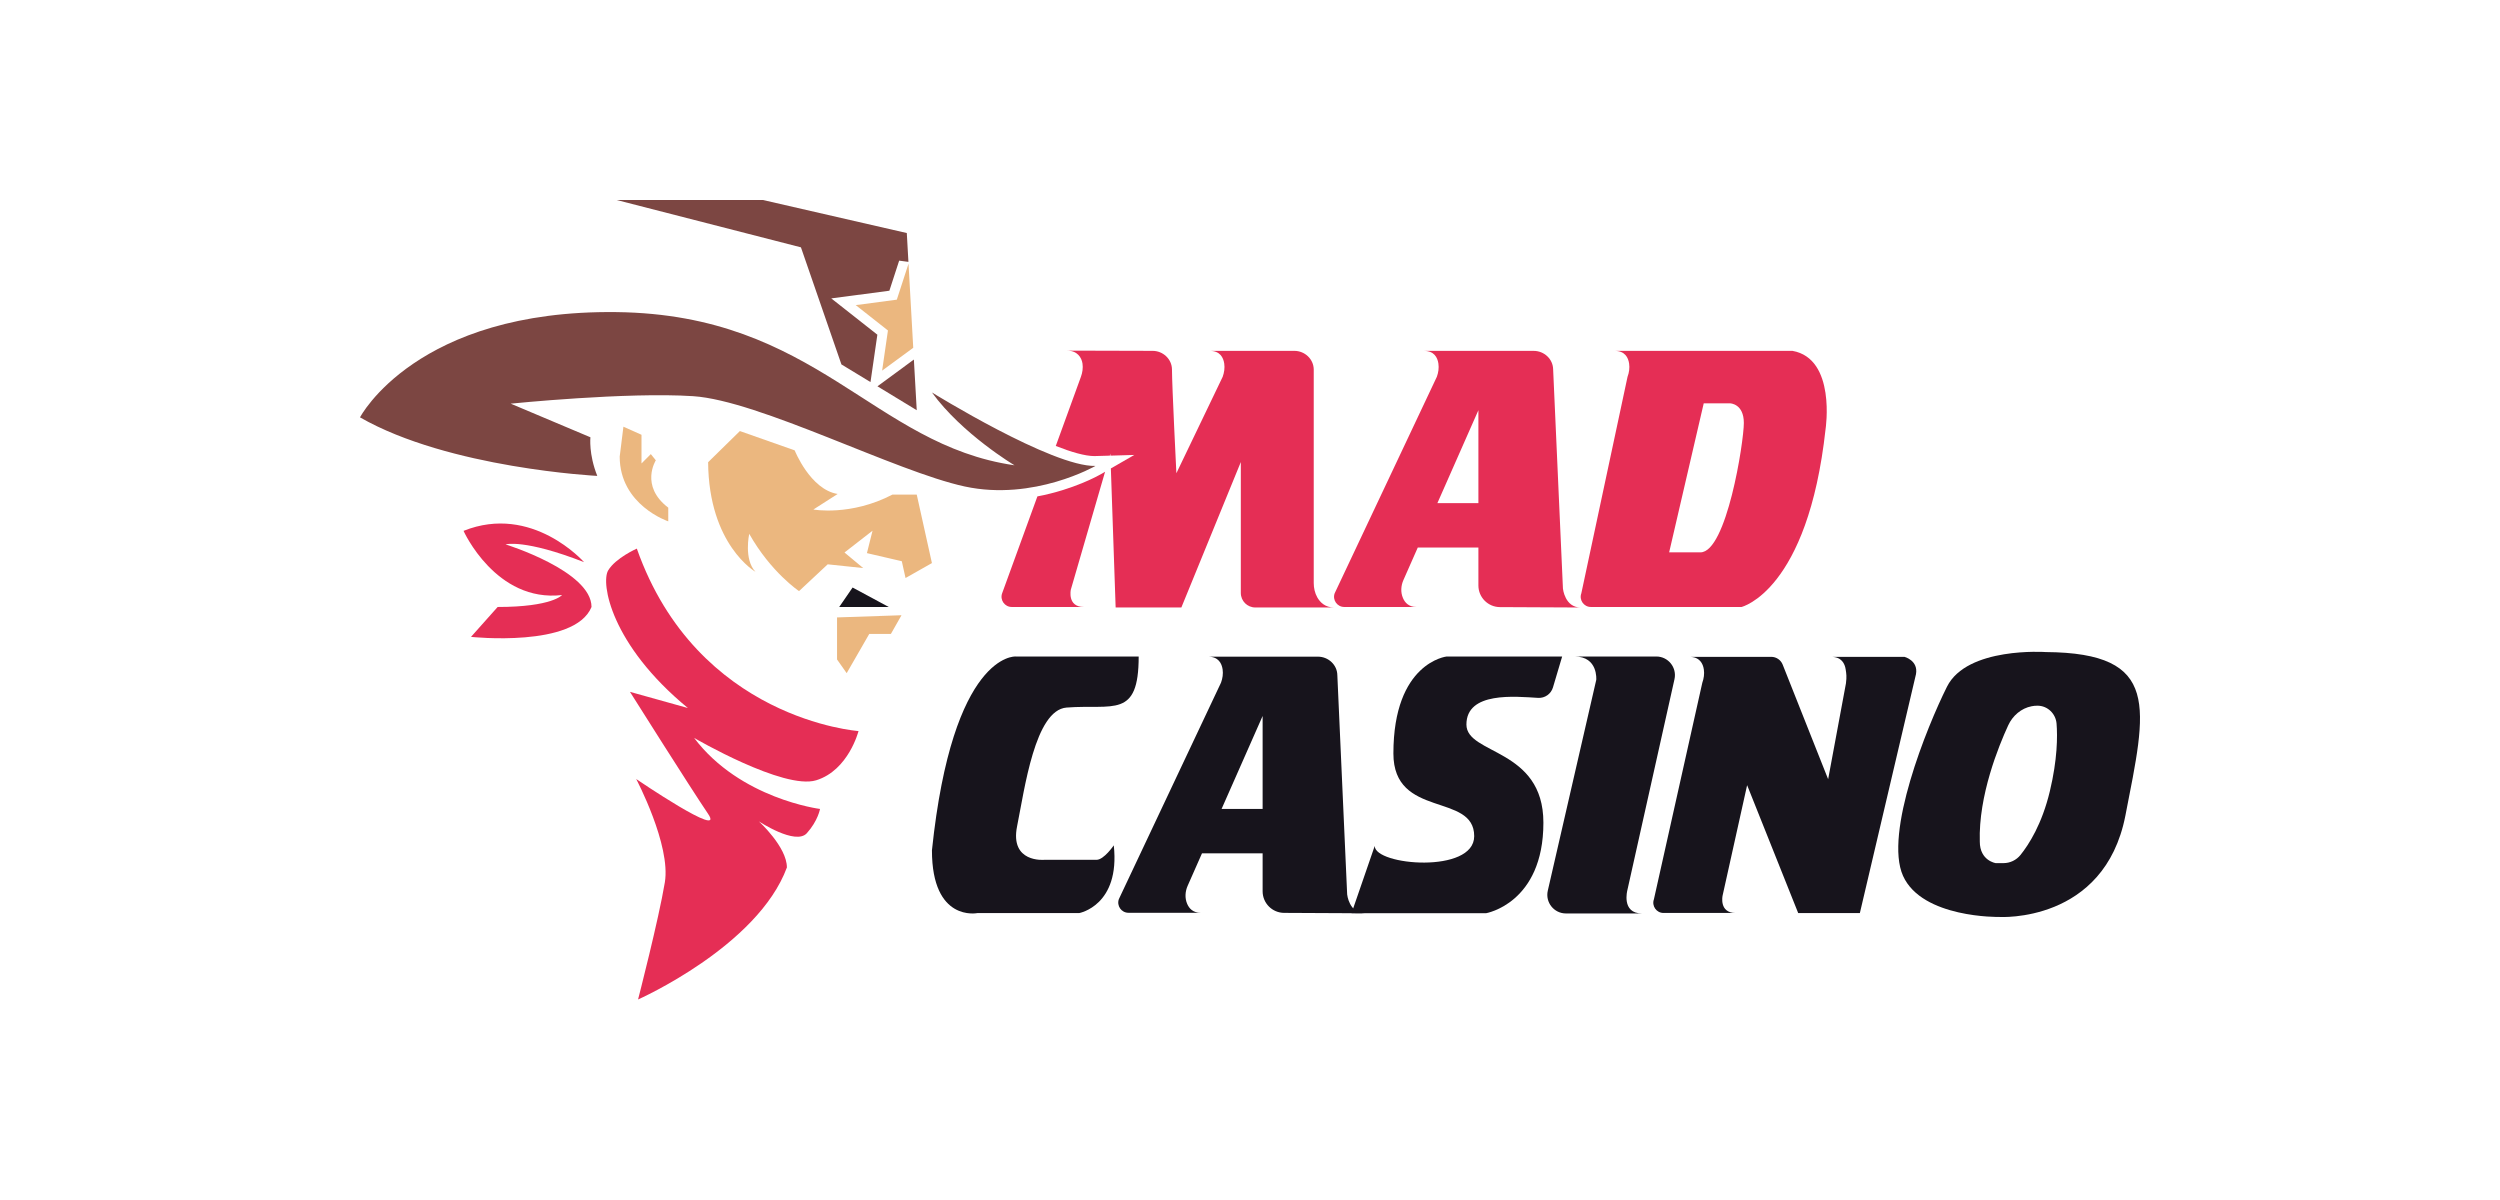 <?xml version="1.0" encoding="UTF-8"?>
<svg xmlns="http://www.w3.org/2000/svg" width="125" height="60" viewBox="0 0 125 60" fill="none">
  <g clip-path="url(#clip0_10625_4519)">
    <path d="M53.541 29.484C53.541 29.484 53.353 30.349 54.194 30.349H50.588C50.233 30.349 49.986 29.997 50.107 29.664L51.87 24.82C53.689 24.477 54.951 23.763 55.02 23.723L55.254 23.588L53.541 29.484Z" fill="#E52E55"></path>
    <path d="M66.702 30.374H62.766C62.366 30.374 62.041 30.051 62.041 29.649V23.102L59.068 30.374H55.782L55.543 23.422L56.716 22.747L55.52 22.782L55.518 22.68L55.489 22.782L54.719 22.804C54.256 22.804 53.571 22.607 52.789 22.298L54.046 18.84C54.123 18.628 54.157 18.401 54.125 18.179C54.081 17.878 53.869 17.531 53.354 17.531C53.637 17.531 56.534 17.543 57.631 17.543C58.148 17.543 58.592 17.95 58.599 18.47V18.492C58.599 19.256 58.819 23.662 58.819 23.662L61.134 18.84C61.21 18.628 61.245 18.401 61.212 18.179C61.168 17.878 61.003 17.543 60.488 17.543H64.718C65.236 17.543 65.679 17.95 65.687 18.47V29.151C65.687 29.4 65.741 29.649 65.864 29.869C66.007 30.12 66.261 30.374 66.702 30.374Z" fill="#E52E55"></path>
    <path d="M92.993 45.654H89.91L87.356 39.258L86.129 44.784C86.129 44.784 85.942 45.648 86.783 45.648H83.175C82.821 45.648 82.575 45.296 82.696 44.963L85.115 34.139C85.191 33.927 85.225 33.7 85.193 33.478C85.149 33.177 84.984 32.842 84.468 32.842H88.562C88.814 32.842 89.041 32.996 89.134 33.231L91.407 38.961L92.297 34.171C92.341 33.821 92.318 33.7 92.285 33.478C92.241 33.177 92.076 32.842 91.56 32.842H95.223C95.223 32.842 95.923 33.023 95.799 33.708L92.993 45.654Z" fill="#17141C"></path>
    <path d="M78.147 29.431L77.657 18.471C77.65 17.951 77.206 17.544 76.686 17.544H71.195C71.711 17.544 71.876 17.878 71.92 18.179C71.953 18.402 71.919 18.629 71.842 18.84L66.733 29.665C66.612 29.997 66.859 30.349 67.213 30.349H70.82C70.442 30.349 70.246 30.135 70.147 29.899C70.025 29.613 70.045 29.287 70.171 29.003L70.889 27.376H73.92V29.274C73.92 29.869 74.401 30.352 74.996 30.355L79.035 30.375C78.241 30.375 78.147 29.431 78.147 29.431ZM71.869 25.157L73.92 20.51V25.157H71.869Z" fill="#E52E55"></path>
    <path d="M67.358 44.72L66.867 33.76C66.86 33.241 66.416 32.833 65.897 32.833H60.406C60.921 32.833 61.087 33.168 61.131 33.469C61.163 33.691 61.129 33.919 61.052 34.13L55.944 44.954C55.822 45.287 56.069 45.639 56.423 45.639H60.03C59.652 45.639 59.457 45.425 59.357 45.189C59.236 44.903 59.256 44.577 59.381 44.293L60.1 42.665H63.131V44.564C63.131 45.158 63.611 45.641 64.206 45.644L68.245 45.664C67.451 45.664 67.358 44.72 67.358 44.72ZM61.079 40.447L63.131 35.799V40.447H61.079Z" fill="#17141C"></path>
    <path d="M89.623 17.543H80.731C81.246 17.543 81.412 17.878 81.456 18.179C81.488 18.401 81.456 18.63 81.377 18.839L79.067 29.664C78.944 29.997 79.19 30.349 79.545 30.349H87.076C87.076 30.349 90.392 29.555 91.279 21.452C91.279 21.452 91.817 17.932 89.623 17.543ZM85.02 27.618H83.457L85.186 20.168H86.517C86.517 20.168 87.192 20.19 87.192 21.147C87.192 22.106 86.329 27.618 85.02 27.618Z" fill="#E52E55"></path>
    <path d="M56.934 32.825H50.777C50.777 32.825 47.632 32.615 46.597 42.517C46.597 46.121 48.87 45.654 48.87 45.654H53.961C53.961 45.654 56.016 45.28 55.689 42.267C55.689 42.267 55.199 42.991 54.825 42.991H52.209C52.209 42.991 50.481 43.155 50.855 41.31C51.228 39.465 51.747 35.5 53.33 35.378C55.666 35.199 56.934 35.946 56.934 32.825Z" fill="#17141C"></path>
    <path d="M72.332 32.825C72.332 32.825 69.67 33.12 69.67 37.675C69.67 40.944 73.71 39.613 73.71 41.808C73.71 43.7 68.736 43.276 68.736 42.298L67.576 45.661H74.302C74.302 45.661 77.17 45.171 77.17 41.135C77.17 37.394 73.321 37.745 73.321 36.227C73.321 34.568 75.766 34.828 76.906 34.894C77.244 34.914 77.551 34.697 77.648 34.372L78.108 32.825H72.332Z" fill="#17141C"></path>
    <path d="M78.731 32.825H82.815C83.411 32.825 83.854 33.378 83.724 33.96L81.37 44.502C81.37 44.502 81.051 45.673 82.102 45.673H78.298C77.699 45.673 77.255 45.116 77.39 44.532L79.813 33.992C79.813 33.992 79.915 32.825 78.731 32.825Z" fill="#17141C"></path>
    <path d="M102.284 32.603C102.284 32.603 98.352 32.327 97.349 34.336C96.343 36.342 94.196 41.667 95.152 43.794C96.111 45.919 99.964 45.848 99.964 45.848C99.964 45.848 105.217 46.175 106.27 40.779C107.32 35.386 108.084 32.645 102.284 32.603ZM102.493 39.559C102.099 41.211 101.438 42.234 101.024 42.749C100.817 43.005 100.506 43.156 100.176 43.156H99.784C99.784 43.156 98.99 43.037 98.99 42.081C98.919 39.788 99.932 37.303 100.41 36.268C100.632 35.785 101.058 35.413 101.584 35.312C101.672 35.294 101.766 35.285 101.862 35.285H101.884C102.38 35.289 102.789 35.686 102.828 36.182C102.878 36.815 102.875 37.962 102.493 39.559Z" fill="#17141C"></path>
    <path d="M41.563 14.92L43.868 16.735L43.525 19.104L42.071 18.221L40.047 12.367L30.83 10H38.146L45.34 11.652L45.421 13.094L44.958 13.032L44.469 14.536L41.563 14.92Z" fill="#7C4642"></path>
    <path d="M45.837 20.511L43.873 19.316L45.694 17.977L45.837 20.511Z" fill="#7C4642"></path>
    <path d="M46.596 19.622C46.596 19.622 52.626 23.359 54.774 23.296C54.774 23.296 51.691 25.071 48.235 24.324C44.779 23.577 37.96 20.027 34.659 19.809C31.358 19.591 25.535 20.183 25.535 20.183L29.521 21.864C29.521 21.864 29.428 22.705 29.864 23.795C29.864 23.795 22.453 23.421 18 20.868C18 20.868 20.802 15.481 30.829 15.605C40.855 15.73 43.627 22.238 50.726 23.265C50.726 23.265 48.103 21.701 46.596 19.622Z" fill="#7C4642"></path>
    <path d="M31.171 21.335L32.075 21.739V23.172L32.541 22.705L32.791 23.016C32.791 23.016 31.981 24.293 33.413 25.383V26.068C33.413 26.068 30.985 25.258 30.985 22.829L31.171 21.335Z" fill="#EBB77F"></path>
    <path d="M35.406 23.11L36.994 21.553L39.734 22.518C39.734 22.518 40.513 24.48 41.883 24.698L40.669 25.476C40.669 25.476 42.537 25.819 44.623 24.729H45.837L46.596 28.154L45.277 28.901L45.09 28.061L43.346 27.656L43.627 26.535L42.225 27.625L43.16 28.403L41.385 28.216L39.952 29.555C39.952 29.555 38.551 28.621 37.461 26.691C37.461 26.691 37.181 27.967 37.773 28.59C37.773 28.59 35.437 27.251 35.406 23.11Z" fill="#EBB77F"></path>
    <path d="M41.961 30.349L42.63 29.376L44.436 30.349H41.961Z" fill="#17141C"></path>
    <path d="M41.852 30.871L45.075 30.762L44.545 31.696H43.463L42.334 33.658L41.852 32.973V30.871Z" fill="#EBB77F"></path>
    <path d="M29.202 28.107C29.202 28.107 26.61 25.165 23.177 26.543C23.177 26.543 24.788 30.137 28.104 29.752C28.104 29.752 27.614 30.349 24.882 30.349L23.55 31.844C23.55 31.844 28.735 32.404 29.576 30.349C29.576 28.551 25.279 27.22 25.279 27.22C25.279 27.22 26.213 26.94 29.202 28.107Z" fill="#E52E55"></path>
    <path d="M31.841 27.43C31.841 27.43 30.782 27.897 30.409 28.52C30.035 29.143 30.533 32.225 34.394 35.401L31.498 34.592C31.498 34.592 34.519 39.387 35.406 40.695C36.294 42.003 31.81 38.951 31.81 38.951C31.81 38.951 33.553 42.252 33.242 44.12C32.931 45.988 31.903 49.974 31.903 49.974C31.903 49.974 37.882 47.327 39.345 43.373C39.345 42.345 37.944 41.069 37.944 41.069C37.944 41.069 39.781 42.283 40.342 41.66C40.902 41.037 41.001 40.447 41.001 40.447C41.001 40.447 37.01 39.948 34.706 36.896C34.706 36.896 39.19 39.512 40.809 39.014C42.428 38.515 42.926 36.553 42.926 36.553C42.926 36.553 34.861 35.993 31.841 27.43Z" fill="#E52E55"></path>
    <path d="M45.426 13.184L44.841 14.983L42.786 15.255L44.397 16.524L44.106 18.532L45.662 17.389L45.426 13.184Z" fill="#EBB77F"></path>
  </g>
  <defs>
    <clipPath id="clip0_10625_4519">
      <rect width="125" height="60" fill="white"></rect>
    </clipPath>
  </defs>
</svg>
